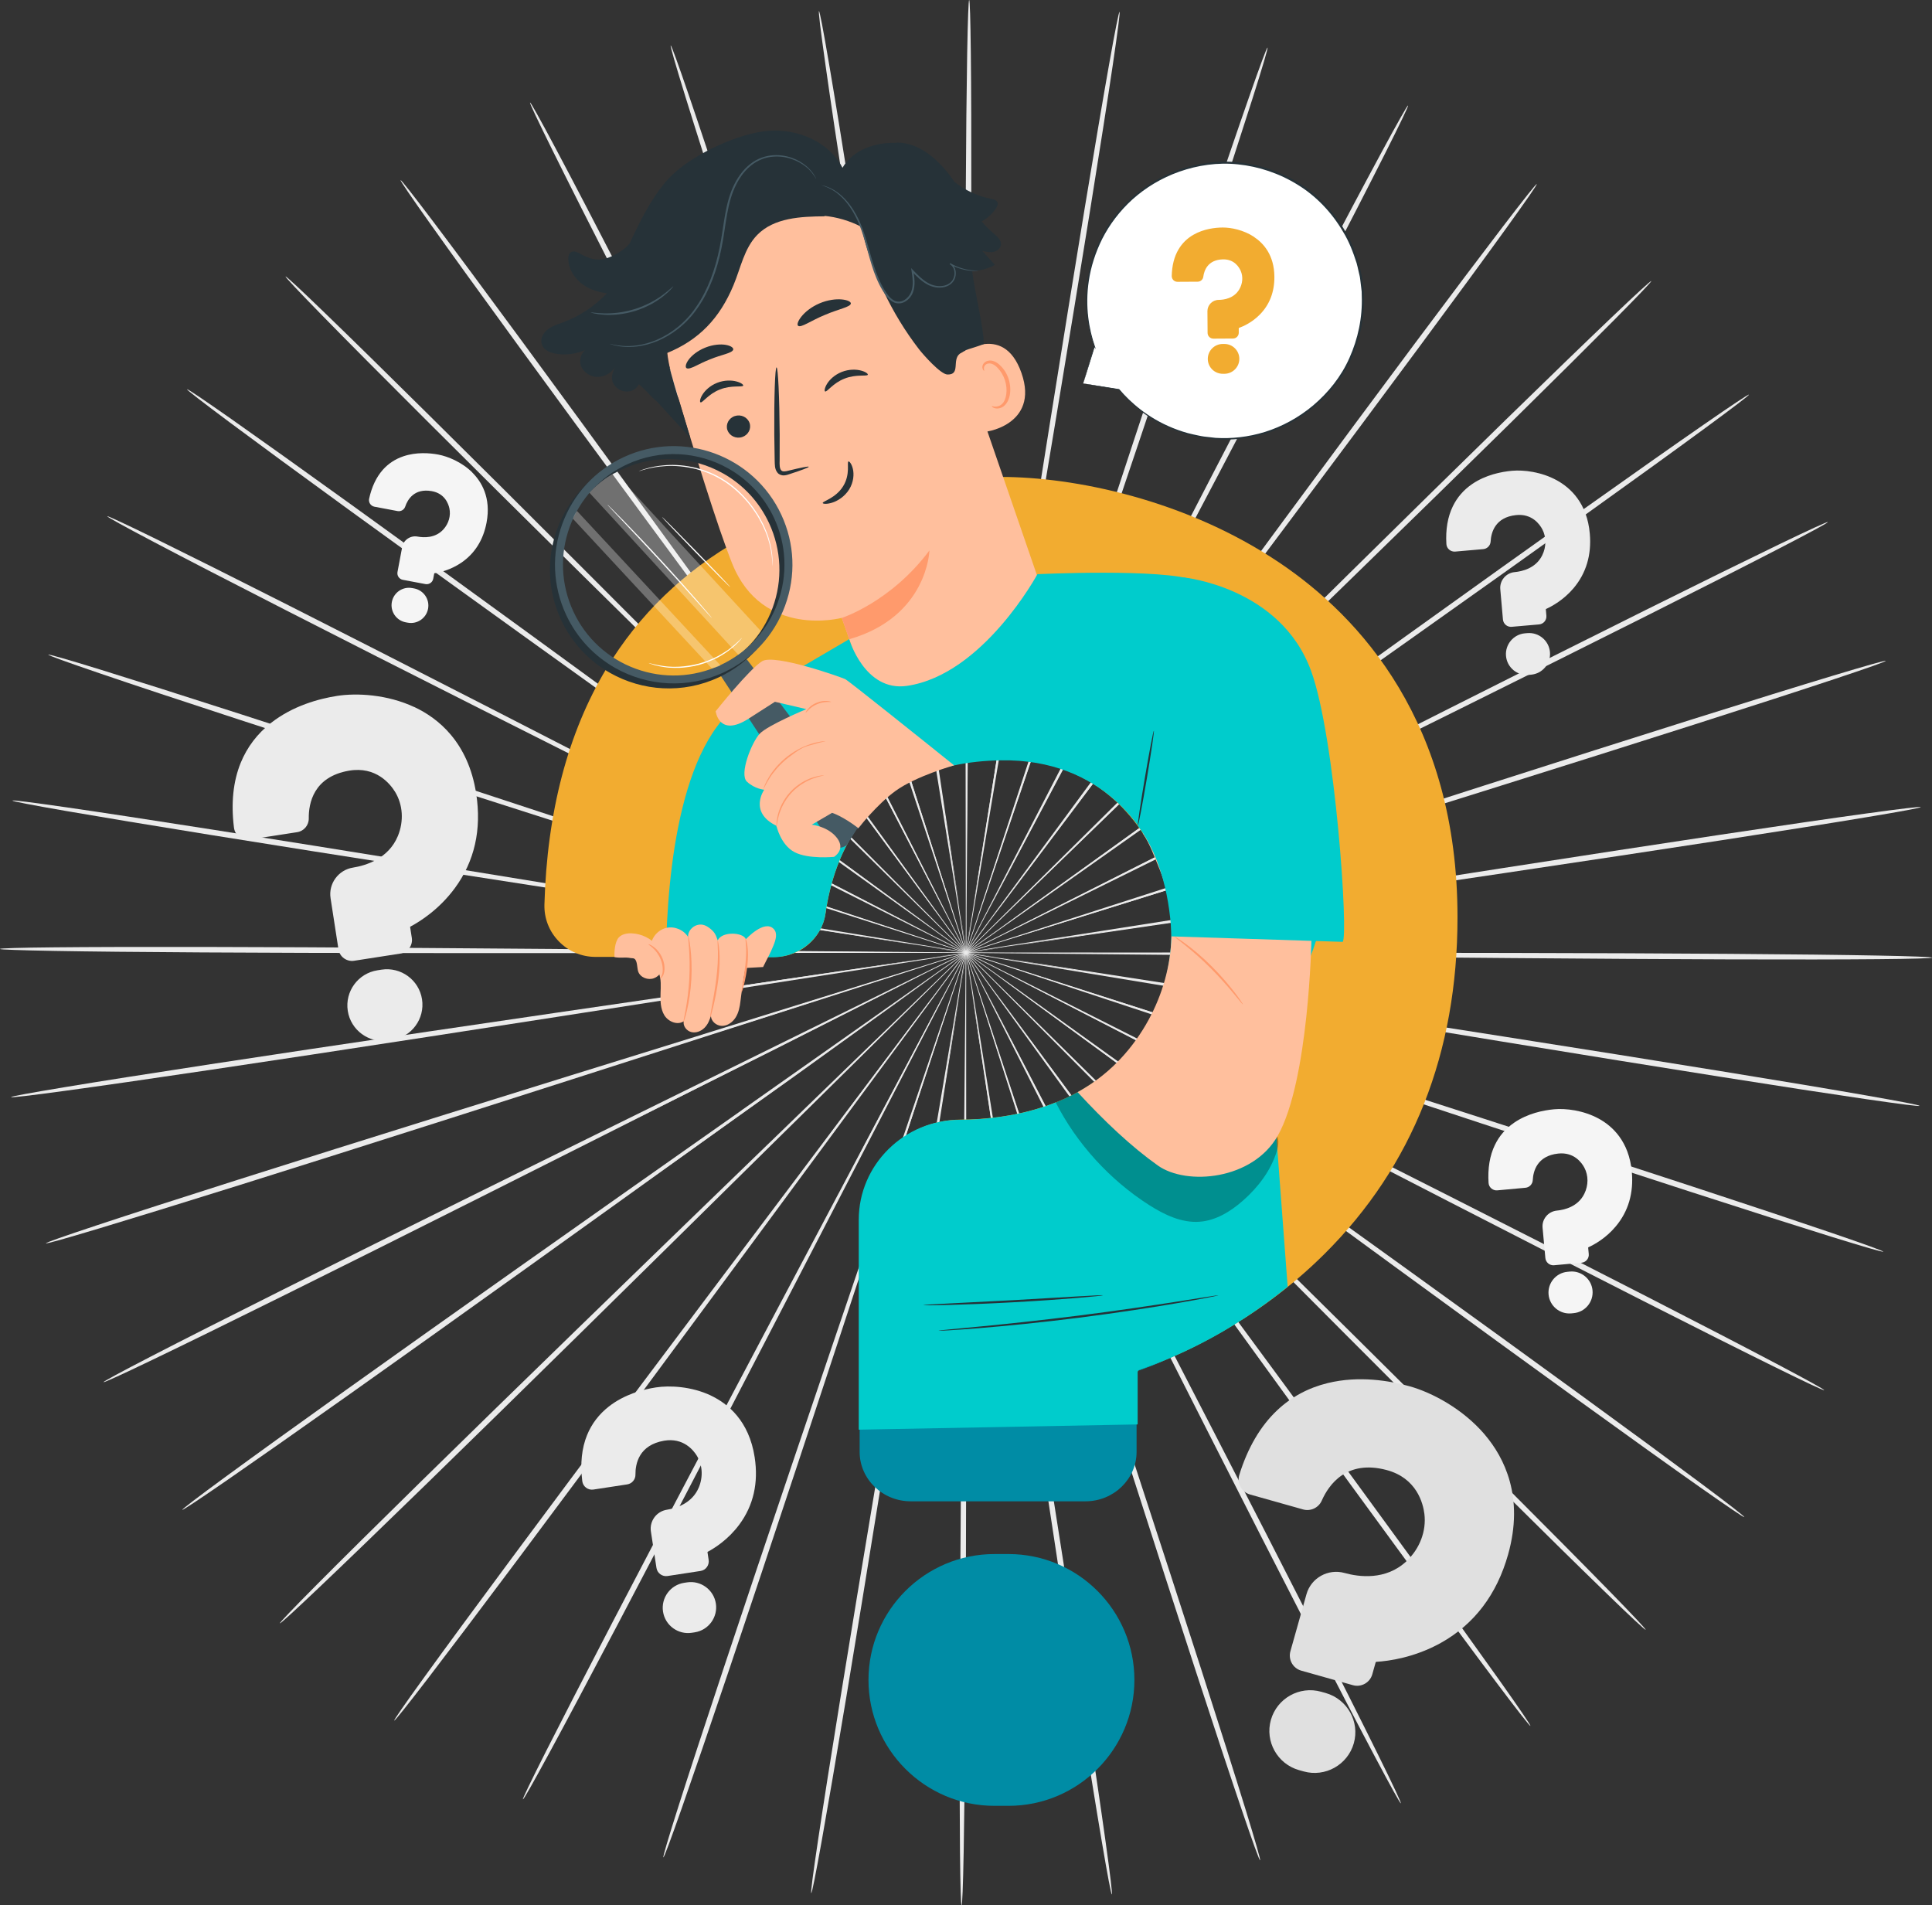 <?xml version="1.0" encoding="UTF-8"?> <svg xmlns="http://www.w3.org/2000/svg" viewBox="0 0 486.49 479.77"><rect x="0" y="0" width="486.49" height="479.77" fill="#333333" stroke="none"/><defs><style> .cls-1 { fill: #f2ac30; } .cls-2 { fill: #ebebeb; } .cls-3 { fill: #263238; } .cls-4 { fill: #008ca5; } .cls-5 { fill: #fff; } .cls-6 { opacity: .3; } .cls-7 { fill: #ffbf9d; } .cls-8 { fill: #f5f5f5; } .cls-9 { fill: #455a64; } .cls-10 { fill: #e0e0e0; } .cls-11 { fill: #0cc; } .cls-12 { fill: #ff9a6c; } </style></defs><g id="Background_Complete"><g><path class="cls-2" d="M312.56,240.6c-48.04-.46-91.51-.87-123.02-1.17-15.72-.07-28.45-.14-37.28-.18-4.38.01-7.78.02-10.14.02-1.14.02-2.01.03-2.64.04-.59.01-.9.03-.9.05s.3.04.9.06c.63.01,1.5.04,2.64.06,2.35.03,5.76.07,10.14.13,8.84.05,21.56.12,37.28.2,31.51.02,74.99.05,123.03.08,48.02,0,91.5.06,122.98.29,15.74.11,28.48.26,37.28.43,4.4.08,7.82.17,10.14.26,2.32.09,3.53.18,3.53.26,0,.09-1.22.16-3.54.23-2.32.07-5.74.12-10.14.16-8.8.08-21.54.1-37.28.05-31.48-.09-74.96-.47-122.97-.96Z"></path><path class="cls-2" d="M311.61,251.29c-47.38-7.82-90.26-14.89-121.34-20.02-15.52-2.48-28.08-4.49-36.8-5.89-4.33-.66-7.69-1.17-10.02-1.53-1.12-.16-1.99-.28-2.61-.37-.59-.08-.89-.11-.9-.09,0,.02.29.08.88.2.62.11,1.48.27,2.59.47,2.32.39,5.68.95,9.99,1.68,8.72,1.4,21.28,3.42,36.8,5.91,31.13,4.85,74.07,11.53,121.52,18.92,47.44,7.35,90.38,14.07,121.44,19.12,15.53,2.52,28.09,4.62,36.76,6.14,4.33.76,7.7,1.37,9.97,1.81,2.27.44,3.46.72,3.45.81-.01.09-1.23-.02-3.53-.31-2.3-.29-5.69-.76-10.04-1.39-8.71-1.27-21.3-3.2-36.84-5.66-31.08-4.91-73.97-11.95-121.33-19.8Z"></path><path class="cls-2" d="M308.96,261.7c-45.54-15.08-86.76-28.73-116.63-38.62-14.93-4.86-27.01-8.8-35.4-11.53-4.17-1.32-7.41-2.35-9.65-3.06-1.08-.33-1.92-.58-2.52-.77-.57-.17-.86-.24-.87-.23,0,.02.28.13.83.33.59.21,1.42.49,2.49.86,2.23.75,5.45,1.83,9.6,3.21,8.39,2.74,20.47,6.68,35.39,11.55,29.97,9.62,71.31,22.89,116.99,37.55,45.67,14.62,87.01,27.92,116.87,37.74,14.93,4.9,27,8.93,35.32,11.77,4.16,1.42,7.38,2.55,9.56,3.34,2.18.79,3.3,1.25,3.28,1.33-.03.08-1.21-.21-3.44-.85-2.23-.64-5.49-1.63-9.69-2.93-8.4-2.61-20.52-6.47-35.47-11.31-29.91-9.68-71.14-23.29-116.65-38.4Z"></path><path class="cls-2" d="M304.69,271.56c-42.57-21.96-81.1-41.82-109.02-56.23-13.97-7.12-25.27-12.88-33.12-16.88-3.9-1.95-6.94-3.47-9.04-4.52-1.02-.5-1.8-.88-2.37-1.15-.54-.25-.81-.37-.82-.36,0,.02.25.17.77.46.55.29,1.32.71,2.32,1.24,2.08,1.08,5.09,2.65,8.97,4.66,7.85,4.01,19.15,9.78,33.11,16.9,28.06,14.15,66.76,33.67,109.53,55.25,42.77,21.53,81.46,41.09,109.39,55.41,13.97,7.16,25.24,13,33,17.1,3.88,2.05,6.88,3.66,8.91,4.78,2.02,1.12,3.06,1.75,3.02,1.82-.04.08-1.16-.4-3.26-1.38-2.09-.98-5.16-2.47-9.1-4.41-7.88-3.88-19.23-9.57-33.23-16.68-27.99-14.2-66.54-34.04-109.07-56.02Z"></path><path class="cls-2" d="M298.91,280.64c-38.57-28.25-73.47-53.81-98.77-72.34-12.67-9.18-22.92-16.62-30.04-21.78-3.55-2.53-6.31-4.5-8.21-5.86-.93-.65-1.64-1.14-2.15-1.5-.49-.33-.74-.5-.76-.48-.01.01.22.21.69.57.5.38,1.19.9,2.09,1.58,1.88,1.39,4.61,3.4,8.12,5.99,7.12,5.17,17.36,12.61,30.02,21.8,25.47,18.3,60.6,43.55,99.43,71.45,38.83,27.86,73.95,53.14,99.26,71.59,12.66,9.22,22.87,16.74,29.89,21.98,3.51,2.62,6.22,4.68,8.04,6.09,1.82,1.42,2.75,2.2,2.7,2.27-.05.07-1.08-.57-3-1.87-1.91-1.29-4.71-3.23-8.29-5.75-7.17-5.04-17.48-12.42-30.17-21.59-25.4-18.34-60.33-43.88-98.85-72.14Z"></path><path class="cls-2" d="M291.76,288.72c-33.64-33.82-64.09-64.42-86.16-86.61-11.06-11.01-20.02-19.93-26.24-26.12-3.1-3.04-5.52-5.41-7.19-7.05-.81-.78-1.44-1.38-1.89-1.81-.43-.4-.66-.6-.67-.59-.01.01.19.24.59.67.43.45,1.04,1.07,1.82,1.88,1.64,1.66,4.02,4.07,7.08,7.16,6.21,6.19,15.16,15.12,26.22,26.14,22.27,21.99,53,52.32,86.95,85.83,33.96,33.47,64.67,63.83,86.76,85.95,11.05,11.05,19.95,20.04,26.06,26.3,3.05,3.13,5.41,5.57,6.98,7.25,1.57,1.68,2.37,2.59,2.31,2.65-.06.06-.98-.73-2.67-2.3-1.69-1.57-4.14-3.91-7.28-6.96-6.28-6.08-15.31-14.95-26.4-25.96-22.2-22.01-52.67-52.6-86.27-86.43Z"></path><path class="cls-2" d="M283.42,295.6c-27.9-38.57-53.15-73.47-71.45-98.77-9.19-12.58-16.63-22.76-21.8-29.83-2.59-3.48-4.6-6.19-5.99-8.07-.68-.9-1.21-1.59-1.58-2.08-.36-.46-.55-.7-.57-.69-.02.01.15.27.48.75.36.51.85,1.22,1.5,2.14,1.36,1.89,3.33,4.63,5.86,8.16,5.16,7.07,12.6,17.26,21.78,29.84,18.53,25.13,44.1,59.81,72.36,98.13,28.27,38.28,53.82,72.98,72.15,98.21,9.17,12.61,16.55,22.86,21.59,29.97,2.52,3.56,4.46,6.34,5.75,8.24,1.29,1.9,1.93,2.92,1.86,2.97-.07.05-.85-.87-2.27-2.68-1.42-1.81-3.48-4.5-6.1-7.99-5.25-6.97-12.76-17.12-21.99-29.69-18.46-25.15-43.74-60.04-71.59-98.61Z"></path><path class="cls-2" d="M274.1,301.12c-21.44-42.4-40.84-80.76-54.91-108.57-7.09-13.84-12.82-25.04-16.8-32.82-2-3.84-3.56-6.83-4.64-8.89-.53-.99-.94-1.75-1.23-2.3-.28-.51-.44-.77-.45-.77-.02,0,.1.28.35.82.27.56.65,1.33,1.14,2.34,1.04,2.08,2.55,5.09,4.49,8.96,3.98,7.78,9.7,18.99,16.78,32.83,14.32,27.68,34.08,65.87,55.91,108.07,21.86,42.16,41.59,80.38,55.7,108.12,7.06,13.87,12.72,25.13,16.57,32.93,1.93,3.9,3.4,6.95,4.37,9.02.97,2.08,1.44,3.19,1.37,3.22-.08.04-.7-.99-1.82-3-1.11-2.01-2.72-4.98-4.76-8.83-4.08-7.7-9.89-18.87-17.01-32.72-14.24-27.68-33.68-66.04-55.07-108.44Z"></path><path class="cls-2" d="M264.02,305.12c-14.41-45.2-27.45-86.09-36.9-115.74-4.79-14.77-8.67-26.72-11.36-35.02-1.37-4.1-2.43-7.29-3.16-9.5-.37-1.06-.65-1.88-.85-2.46-.2-.55-.31-.83-.33-.83-.02,0,.06.3.22.86.18.59.43,1.42.75,2.49.7,2.22,1.71,5.42,3.01,9.55,2.69,8.3,6.55,20.26,11.33,35.03,9.73,29.56,23.15,70.34,37.98,115.4,14.86,45.03,28.25,85.83,37.76,115.42,4.76,14.8,8.55,26.79,11.11,35.1,1.28,4.15,2.25,7.39,2.88,9.59.63,2.2.92,3.37.83,3.4-.08.03-.54-1.09-1.32-3.24-.78-2.15-1.89-5.34-3.29-9.46-2.8-8.23-6.76-20.17-11.58-34.95-9.65-29.55-22.72-70.45-37.09-115.63Z"></path><path class="cls-2" d="M253.42,307.51c-7.02-46.87-13.37-89.28-17.98-120.02-2.37-15.32-4.3-27.73-5.63-36.35-.69-4.26-1.23-7.58-1.6-9.87-.19-1.1-.34-1.95-.45-2.56-.11-.58-.17-.87-.19-.87-.02,0,0,.3.08.88.08.61.2,1.47.35,2.58.34,2.3.82,5.62,1.45,9.89,1.33,8.62,3.24,21.02,5.6,36.35,4.89,30.7,11.63,73.05,19.09,119.86,7.49,46.77,14.2,89.14,18.87,119.84,2.34,15.35,4.17,27.78,5.37,36.38.6,4.3,1.04,7.64,1.31,9.91.27,2.27.37,3.47.28,3.48-.09.01-.35-1.16-.78-3.41-.43-2.25-1.01-5.57-1.74-9.85-1.45-8.56-3.45-20.97-5.86-36.31-4.81-30.68-11.2-73.09-18.18-119.94Z"></path><path class="cls-2" d="M242.56,308.24c.43-47.37.82-90.25,1.11-121.32.07-15.5.12-28.05.16-36.77-.01-4.32-.02-7.68-.03-10-.02-1.12-.03-1.98-.04-2.6-.01-.59-.03-.89-.05-.89-.02,0-.04.3-.06.89-.01.62-.03,1.48-.06,2.6-.03,2.32-.07,5.68-.12,10-.04,8.71-.1,21.26-.18,36.77,0,31.08,0,73.95,0,121.33.03,47.35,0,90.23-.22,121.28-.1,15.52-.25,28.08-.41,36.76-.08,4.34-.17,7.71-.26,10-.09,2.29-.18,3.49-.27,3.48-.09,0-.17-1.2-.23-3.49-.07-2.29-.12-5.66-.17-10-.08-8.68-.11-21.24-.07-36.77.07-31.04.43-73.92.89-121.27Z"></path><path class="cls-2" d="M231.72,307.3c7.9-46.73,15.04-89.02,20.22-119.68,2.51-15.3,4.54-27.69,5.95-36.3.67-4.27,1.18-7.59,1.54-9.88.16-1.11.28-1.96.37-2.57.08-.58.11-.88.09-.88-.02,0-.09.29-.2.87-.11.61-.27,1.46-.47,2.56-.39,2.29-.96,5.6-1.7,9.86-1.42,8.6-3.45,20.99-5.97,36.29-4.89,30.7-11.65,73.05-19.11,119.85-7.42,46.78-14.21,89.14-19.31,119.77-2.55,15.32-4.67,27.7-6.2,36.25-.77,4.28-1.38,7.59-1.83,9.83-.45,2.24-.73,3.41-.82,3.4-.09-.01.02-1.21.31-3.48.29-2.27.77-5.61,1.41-9.9,1.28-8.59,3.23-21,5.72-36.33,4.96-30.66,12.07-72.96,20-119.66Z"></path><path class="cls-2" d="M221.17,304.7c15.26-44.92,29.07-85.57,39.08-115.04,4.92-14.72,8.9-26.64,11.67-34.92,1.34-4.11,2.38-7.31,3.1-9.52.33-1.07.59-1.89.78-2.49.17-.56.25-.85.23-.86-.02,0-.13.27-.34.82-.21.58-.5,1.4-.88,2.45-.75,2.2-1.85,5.38-3.25,9.47-2.77,8.28-6.76,20.19-11.69,34.91-9.73,29.56-23.16,70.33-38,115.39-14.8,45.05-28.26,85.82-38.19,115.28-4.96,14.73-9.04,26.63-11.91,34.84-1.44,4.1-2.58,7.28-3.38,9.43-.8,2.15-1.27,3.26-1.35,3.23-.08-.03.21-1.19.86-3.39.65-2.2,1.65-5.42,2.97-9.56,2.64-8.28,6.55-20.24,11.45-34.99,9.79-29.5,23.57-70.17,38.87-115.06Z"></path><path class="cls-2" d="M211.17,300.5c22.24-42,42.36-80,56.95-107.55,7.21-13.78,13.04-24.93,17.09-32.67,1.98-3.85,3.52-6.85,4.58-8.92.5-1.01.89-1.78,1.16-2.33.26-.53.38-.8.36-.81-.02,0-.17.25-.46.76-.3.54-.71,1.3-1.25,2.29-1.1,2.05-2.68,5.03-4.72,8.85-4.06,7.74-9.9,18.89-17.12,32.66-14.33,27.68-34.1,65.86-55.95,108.05-21.8,42.19-41.61,80.36-56.12,107.91-7.25,13.78-13.17,24.9-17.32,32.56-2.08,3.83-3.71,6.79-4.84,8.79-1.13,1.99-1.77,3.02-1.85,2.98-.08-.04.4-1.14,1.4-3.21.99-2.07,2.5-5.09,4.46-8.98,3.93-7.77,9.7-18.97,16.89-32.78,14.38-27.61,34.48-65.64,56.73-107.6Z"></path><path class="cls-2" d="M201.95,294.8c28.62-38.05,54.52-72.49,73.29-97.45,9.3-12.5,16.83-22.61,22.06-29.64,2.57-3.5,4.56-6.22,5.94-8.1.65-.92,1.16-1.62,1.52-2.12.34-.48.5-.74.49-.75-.02-.01-.21.22-.58.68-.38.49-.91,1.18-1.6,2.07-1.41,1.86-3.45,4.55-6.06,8.01-5.23,7.02-12.77,17.13-22.08,29.62-18.54,25.13-44.12,59.79-72.39,98.1-28.22,38.31-53.84,72.96-72.53,97.94-9.35,12.49-16.96,22.56-22.27,29.49-2.66,3.46-4.74,6.14-6.17,7.93-1.44,1.8-2.23,2.71-2.3,2.66-.07-.05.58-1.07,1.89-2.96,1.31-1.89,3.27-4.65,5.83-8.18,5.11-7.07,12.58-17.24,21.88-29.77,18.58-25.06,44.46-59.52,73.09-97.53Z"></path><path class="cls-2" d="M193.76,287.75c34.27-33.2,65.29-63.24,87.77-85.02,11.16-10.92,20.2-19.75,26.47-25.89,3.09-3.06,5.49-5.45,7.14-7.09.79-.8,1.4-1.42,1.84-1.87.41-.42.61-.65.6-.66-.01-.01-.24.19-.68.59-.45.43-1.09,1.02-1.91,1.79-1.68,1.62-4.12,3.97-7.25,6.98-6.28,6.13-15.32,14.96-26.49,25.87-22.28,21.98-53.02,52.3-86.98,85.8-33.92,33.51-64.69,63.81-87.1,85.62-11.2,10.9-20.31,19.69-26.65,25.71-3.17,3.01-5.65,5.33-7.35,6.89-1.7,1.55-2.63,2.34-2.69,2.28-.06-.06.74-.97,2.33-2.63,1.59-1.66,3.97-4.09,7.05-7.19,6.16-6.2,15.15-15.1,26.31-26.05,22.31-21.9,53.3-51.98,87.58-85.13Z"></path><path class="cls-2" d="M186.77,279.54c39.09-27.54,74.47-52.46,100.11-70.52,12.75-9.07,23.07-16.42,30.23-21.52,3.53-2.55,6.28-4.54,8.18-5.91.91-.67,1.61-1.19,2.11-1.56.47-.36.71-.55.7-.56-.01-.02-.27.15-.76.47-.52.35-1.23.84-2.17,1.48-1.92,1.34-4.7,3.29-8.27,5.78-7.17,5.1-17.49,12.43-30.25,21.5-25.47,18.29-60.62,43.53-99.46,71.42-38.8,27.9-73.97,53.12-99.54,71.22-12.78,9.05-23.17,16.33-30.38,21.31-3.61,2.49-6.42,4.4-8.35,5.68-1.93,1.27-2.96,1.91-3.01,1.84-.05-.07.89-.84,2.72-2.24,1.83-1.4,4.56-3.43,8.1-6.02,7.07-5.18,17.35-12.6,30.1-21.7,25.49-18.22,60.85-43.17,99.95-70.66Z"></path><path class="cls-2" d="M181.17,270.35c42.98-21.17,81.87-40.33,110.06-54.22,14.03-7,25.38-12.66,33.27-16.59,3.89-1.98,6.92-3.52,9.01-4.58,1-.52,1.78-.93,2.33-1.22.52-.28.78-.43.78-.45s-.29.1-.83.35c-.56.27-1.35.64-2.38,1.13-2.11,1.03-5.16,2.52-9.08,4.44-7.89,3.93-19.25,9.58-33.28,16.57-28.06,14.14-66.77,33.65-109.55,55.21-42.74,21.58-81.48,41.06-109.61,55-14.06,6.97-25.47,12.56-33.39,16.36-3.96,1.9-7.04,3.36-9.15,4.32-2.1.96-3.23,1.43-3.27,1.35-.04-.08,1.01-.69,3.04-1.79,2.03-1.1,5.05-2.68,8.95-4.7,7.8-4.03,19.13-9.77,33.16-16.79,28.06-14.06,66.95-33.25,109.92-54.38Z"></path><path class="cls-2" d="M177.11,260.41c45.82-14.24,87.29-27.12,117.34-36.46,14.97-4.73,27.09-8.56,35.5-11.22,4.16-1.35,7.39-2.4,9.63-3.12,1.07-.36,1.9-.64,2.49-.84.56-.2.84-.3.84-.32,0-.02-.3.06-.87.22-.6.18-1.44.42-2.53.74-2.25.69-5.5,1.69-9.68,2.97-8.42,2.65-20.54,6.48-35.51,11.2-29.97,9.61-71.31,22.87-117,37.52-45.65,14.68-87.01,27.91-117.01,37.31-15,4.7-27.16,8.45-35.58,10.98-4.21,1.26-7.49,2.22-9.72,2.85-2.23.62-3.42.91-3.44.82-.03-.08,1.11-.53,3.29-1.3,2.18-.77,5.42-1.87,9.59-3.25,8.35-2.77,20.45-6.68,35.43-11.44,29.96-9.53,71.42-22.45,117.23-36.65Z"></path><path class="cls-2" d="M174.67,249.95c47.52-6.95,90.53-13.24,121.7-17.8,15.54-2.35,28.12-4.25,36.85-5.57,4.32-.69,7.69-1.22,10.01-1.59,1.12-.19,1.98-.34,2.6-.44.58-.11.88-.17.88-.19,0-.02-.31,0-.9.08-.62.08-1.49.2-2.61.34-2.33.33-5.7.82-10.03,1.44-8.74,1.31-21.32,3.21-36.86,5.55-31.13,4.84-74.07,11.52-121.53,18.9-47.43,7.41-90.38,14.06-121.51,18.68-15.56,2.32-28.17,4.13-36.89,5.32-4.36.6-7.75,1.03-10.05,1.3-2.3.27-3.52.37-3.53.28-.01-.09,1.18-.35,3.46-.77,2.28-.42,5.65-1,9.99-1.72,8.68-1.44,21.26-3.42,36.82-5.8,31.11-4.76,74.11-11.09,121.62-18Z"></path><path class="cls-2" d="M173.93,239.25c48.04.4,91.51.76,123.02,1.02,15.72.06,28.45.1,37.28.13,4.38-.02,7.78-.03,10.14-.04,1.14-.02,2.01-.03,2.64-.04.59-.01.9-.03.9-.05,0-.02-.3-.04-.9-.06-.63-.01-1.5-.03-2.64-.06-2.35-.03-5.76-.06-10.14-.11-8.84-.04-21.56-.09-37.28-.15-31.51.02-74.99.04-123.03.07-48.02.06-91.5.05-122.98-.14-15.74-.09-28.48-.22-37.28-.38-4.4-.08-7.82-.16-10.14-.25C1.22,239.12,0,239.03,0,238.94c0-.09,1.22-.16,3.54-.23,2.32-.07,5.74-.13,10.14-.17,8.8-.09,21.54-.12,37.28-.1,31.48.05,74.96.37,122.97.81Z"></path><path class="cls-2" d="M174.87,228.56c47.39,7.76,90.28,14.78,121.37,19.86,15.52,2.46,28.08,4.46,36.81,5.84,4.33.65,7.69,1.16,10.02,1.51,1.12.16,1.99.28,2.61.36.59.08.89.11.9.09,0-.02-.29-.08-.88-.2-.62-.11-1.48-.26-2.59-.46-2.32-.39-5.68-.95-9.99-1.67-8.72-1.39-21.29-3.39-36.8-5.87-31.13-4.81-74.08-11.44-121.55-18.77-47.44-7.29-90.4-13.96-121.46-18.97-15.53-2.5-28.1-4.59-36.77-6.09-4.34-.75-7.7-1.36-9.97-1.8-2.28-.44-3.46-.72-3.45-.8.01-.09,1.23.02,3.53.31,2.3.29,5.69.75,10.04,1.38,8.71,1.26,21.3,3.18,36.84,5.62,31.09,4.87,73.99,11.86,121.35,19.65Z"></path><path class="cls-2" d="M177.5,218.15c45.56,15.02,86.79,28.62,116.68,38.47,14.93,4.84,27.02,8.76,35.42,11.48,4.17,1.32,7.41,2.34,9.65,3.05,1.09.33,1.92.58,2.52.76.57.17.86.24.87.22,0-.02-.28-.13-.84-.33-.59-.21-1.42-.49-2.49-.86-2.23-.74-5.46-1.82-9.6-3.2-8.39-2.73-20.48-6.66-35.41-11.51-29.98-9.58-71.33-22.8-117.04-37.4-45.69-14.56-87.04-27.82-116.92-37.59-14.94-4.88-27.01-8.89-35.33-11.73-4.16-1.42-7.38-2.54-9.56-3.33-2.18-.79-3.31-1.25-3.28-1.33.03-.08,1.21.21,3.44.85,2.23.64,5.5,1.62,9.7,2.92,8.4,2.6,20.53,6.44,35.49,11.27,29.92,9.64,71.17,23.2,116.7,38.25Z"></path><path class="cls-2" d="M181.76,208.28c42.6,21.9,81.15,41.72,109.09,56.09,13.98,7.1,25.29,12.85,33.14,16.84,3.91,1.95,6.95,3.47,9.05,4.51,1.02.49,1.8.87,2.37,1.15.54.25.82.37.82.36,0-.02-.25-.17-.77-.45-.55-.29-1.32-.7-2.32-1.24-2.08-1.08-5.1-2.64-8.97-4.65-7.85-4-19.16-9.75-33.13-16.86-28.07-14.12-66.81-33.59-109.6-55.11-42.79-21.48-81.52-40.98-109.46-55.27-13.97-7.14-25.26-12.97-33.02-17.06-3.88-2.04-6.89-3.65-8.91-4.77-2.02-1.12-3.07-1.74-3.03-1.82.04-.08,1.16.4,3.26,1.38,2.1.98,5.17,2.46,9.11,4.39,7.88,3.87,19.24,9.55,33.25,16.64,28.01,14.16,66.58,33.96,109.14,55.88Z"></path><path class="cls-2" d="M187.54,199.2c38.6,28.2,73.54,53.72,98.86,72.22,12.68,9.17,22.94,16.59,30.07,21.74,3.55,2.53,6.31,4.49,8.22,5.85.93.64,1.64,1.14,2.16,1.5.49.33.75.5.76.48.01-.01-.22-.21-.69-.57-.5-.38-1.19-.9-2.1-1.58-1.89-1.39-4.62-3.39-8.13-5.98-7.12-5.16-17.38-12.59-30.05-21.76-25.49-18.27-60.66-43.47-99.52-71.33-38.86-27.81-74.02-53.05-99.36-71.47-12.67-9.21-22.89-16.71-29.91-21.94-3.51-2.62-6.22-4.67-8.05-6.08-1.82-1.41-2.75-2.19-2.7-2.26.05-.07,1.08.57,3,1.86,1.92,1.29,4.71,3.23,8.3,5.74,7.17,5.04,17.49,12.4,30.2,21.56,25.42,18.31,60.38,43.8,98.95,72.02Z"></path><path class="cls-2" d="M194.68,191.11c33.69,33.78,64.17,64.34,86.27,86.5,11.08,11,20.04,19.9,26.27,26.09,3.11,3.04,5.53,5.41,7.2,7.04.82.78,1.44,1.38,1.89,1.81.43.4.66.6.67.59.01-.01-.19-.24-.59-.67-.43-.45-1.04-1.07-1.82-1.88-1.64-1.66-4.03-4.06-7.09-7.15-6.22-6.19-15.18-15.1-26.25-26.1-22.3-21.96-53.06-52.25-87.06-85.73-34.01-33.43-64.75-63.75-86.87-85.84-11.06-11.04-19.98-20.01-26.09-26.26-3.06-3.12-5.41-5.57-6.99-7.24-1.58-1.68-2.37-2.59-2.31-2.65.06-.06.98.73,2.67,2.3,1.69,1.57,4.15,3.91,7.29,6.95,6.29,6.07,15.32,14.93,26.43,25.93,22.23,21.98,52.74,52.53,86.38,86.32Z"></path><path class="cls-2" d="M203,184.22c27.95,38.53,53.24,73.41,71.57,98.68,9.21,12.56,16.66,22.74,21.84,29.8,2.59,3.48,4.61,6.19,6,8.06.68.9,1.21,1.58,1.58,2.08.36.46.56.7.57.69.02-.01-.15-.26-.48-.75-.36-.51-.86-1.22-1.5-2.14-1.36-1.89-3.34-4.63-5.87-8.15-5.17-7.07-12.62-17.24-21.82-29.81-18.57-25.11-44.18-59.75-72.48-98.04-28.32-38.24-53.91-72.91-72.28-98.12-9.19-12.6-16.58-22.84-21.63-29.95-2.53-3.56-4.47-6.33-5.76-8.23-1.29-1.9-1.94-2.92-1.86-2.97.07-.05.85.87,2.27,2.68,1.42,1.81,3.48,4.5,6.11,7.98,5.26,6.97,12.78,17.1,22.02,29.67,18.49,25.13,43.81,59.98,71.72,98.52Z"></path><path class="cls-2" d="M212.31,178.69c21.5,42.37,40.95,80.71,55.05,108.5,7.1,13.83,12.85,25.03,16.85,32.8,2.01,3.84,3.57,6.82,4.65,8.88.53.99.94,1.75,1.24,2.3.28.51.44.77.46.77.02,0-.1-.28-.36-.82-.27-.56-.65-1.33-1.14-2.34-1.05-2.08-2.56-5.09-4.51-8.95-3.99-7.78-9.73-18.98-16.82-32.81-14.36-27.66-34.16-65.83-56.05-108-21.91-42.14-41.69-80.32-55.84-108.05-7.08-13.86-12.75-25.11-16.61-32.91-1.93-3.9-3.41-6.94-4.39-9.02-.98-2.07-1.45-3.18-1.37-3.22.08-.04.7.99,1.82,3,1.12,2,2.73,4.98,4.77,8.82,4.09,7.69,9.92,18.86,17.05,32.7,14.28,27.67,33.76,66,55.21,108.37Z"></path><path class="cls-2" d="M222.39,174.67c14.47,45.18,27.56,86.06,37.05,115.69,4.81,14.76,8.7,26.71,11.4,35,1.37,4.1,2.44,7.29,3.17,9.49.37,1.06.65,1.88.85,2.46.2.55.31.83.33.83.02,0-.06-.3-.22-.86-.18-.59-.43-1.42-.76-2.49-.7-2.21-1.72-5.42-3.02-9.54-2.7-8.3-6.58-20.25-11.38-35.01-9.77-29.55-23.24-70.31-38.12-115.35-14.92-45.01-28.36-85.79-37.91-115.37-4.78-14.79-8.59-26.78-11.16-35.08-1.28-4.15-2.26-7.38-2.89-9.58s-.92-3.37-.84-3.4c.08-.03.54,1.09,1.32,3.24.78,2.15,1.9,5.34,3.3,9.45,2.81,8.23,6.78,20.16,11.62,34.93,9.69,29.54,22.81,70.42,37.24,115.58Z"></path><path class="cls-2" d="M232.99,172.27c7.08,46.86,13.49,89.26,18.13,120,2.39,15.32,4.33,27.73,5.68,36.34.7,4.26,1.24,7.58,1.62,9.87.19,1.1.34,1.95.45,2.56.11.58.17.87.19.87.02,0,0-.3-.08-.88-.08-.61-.2-1.47-.35-2.58-.34-2.3-.83-5.62-1.46-9.89-1.34-8.61-3.27-21.02-5.65-36.34-4.93-30.69-11.73-73.04-19.24-119.83-7.55-46.76-14.31-89.12-19.02-119.82-2.36-15.35-4.21-27.78-5.42-36.38-.61-4.3-1.05-7.64-1.33-9.91-.27-2.27-.37-3.47-.29-3.48.09-.01.36,1.16.79,3.41.43,2.25,1.02,5.57,1.75,9.85,1.46,8.56,3.48,20.97,5.9,36.3,4.85,30.67,11.29,73.08,18.33,119.92Z"></path><path class="cls-2" d="M243.84,171.52c-.37,47.37-.71,90.25-.95,121.32-.05,15.5-.08,28.05-.11,36.77.02,4.32.03,7.68.04,10,.02,1.12.03,1.98.04,2.6.02.59.03.89.05.89.02,0,.04-.3.06-.89.01-.62.03-1.48.06-2.6.03-2.32.06-5.68.11-10,.03-8.71.08-21.26.13-36.77-.04-31.08-.09-73.95-.15-121.33-.09-47.35-.11-90.23.06-121.28.08-15.52.21-28.08.36-36.76.08-4.34.16-7.71.25-10C243.87,1.2,243.96,0,244.04,0c.09,0,.17,1.2.24,3.49.07,2.29.13,5.66.18,10,.1,8.68.14,21.24.12,36.77-.03,31.04-.33,73.92-.74,121.27Z"></path><path class="cls-2" d="M254.68,172.45c-7.83,46.74-14.92,89.04-20.06,119.7-2.49,15.31-4.5,27.7-5.9,36.3-.66,4.27-1.17,7.59-1.53,9.88-.16,1.11-.28,1.96-.37,2.57-.08.58-.11.88-.09.88.02,0,.09-.29.2-.87.11-.61.27-1.46.47-2.56.39-2.29.96-5.6,1.69-9.86,1.4-8.6,3.43-20.99,5.93-36.3,4.85-30.71,11.55-73.07,18.95-119.88,7.36-46.79,14.09-89.16,19.15-119.8,2.53-15.32,4.63-27.71,6.15-36.26.76-4.28,1.37-7.59,1.82-9.84.45-2.24.72-3.42.81-3.4.09.01-.02,1.21-.31,3.48-.29,2.27-.76,5.61-1.39,9.9-1.27,8.59-3.21,21.01-5.67,36.34-4.92,30.66-11.98,72.97-19.85,119.69Z"></path><path class="cls-2" d="M265.24,175.04c-15.2,44.94-28.96,85.61-38.93,115.09-4.9,14.73-8.87,26.65-11.62,34.94-1.33,4.11-2.37,7.31-3.09,9.52-.33,1.07-.59,1.89-.77,2.49-.17.56-.24.85-.23.86.02,0,.13-.27.33-.82.21-.58.5-1.4.87-2.45.75-2.2,1.84-5.38,3.24-9.47,2.76-8.28,6.74-20.2,11.65-34.93,9.7-29.57,23.07-70.36,37.85-115.44,14.74-45.07,28.15-85.86,38.04-115.33,4.94-14.74,9-26.64,11.87-34.85,1.43-4.1,2.57-7.28,3.37-9.43.8-2.15,1.26-3.26,1.35-3.23.08.03-.21,1.19-.86,3.39-.65,2.2-1.64,5.42-2.96,9.56-2.63,8.29-6.52,20.25-11.4,35.01-9.76,29.51-23.48,70.2-38.71,115.11Z"></path><path class="cls-2" d="M275.25,179.23c-22.18,42.02-42.26,80.05-56.8,107.62-7.19,13.79-13.01,24.95-17.05,32.7-1.97,3.85-3.51,6.85-4.57,8.92-.5,1.01-.89,1.78-1.16,2.33-.26.53-.38.8-.36.81.02,0,.17-.25.46-.76.3-.54.71-1.3,1.25-2.29,1.09-2.05,2.68-5.03,4.71-8.85,4.05-7.75,9.88-18.9,17.08-32.68,14.3-27.69,34.02-65.9,55.81-108.12,21.75-42.22,41.51-80.42,55.98-107.98,7.23-13.79,13.14-24.92,17.28-32.58,2.07-3.83,3.7-6.8,4.83-8.79,1.13-2,1.76-3.03,1.84-2.99.08.04-.4,1.15-1.39,3.21-.99,2.07-2.49,5.1-4.45,8.99-3.92,7.78-9.67,18.98-16.85,32.8-14.34,27.63-34.39,65.68-56.59,107.67Z"></path><path class="cls-2" d="M284.47,184.92c-28.57,38.09-54.43,72.55-73.17,97.54-9.29,12.51-16.8,22.63-22.03,29.66-2.56,3.5-4.55,6.23-5.93,8.11-.65.92-1.16,1.62-1.52,2.13-.34.48-.5.74-.49.75.01.01.21-.22.58-.68.38-.49.91-1.18,1.6-2.07,1.41-1.86,3.44-4.55,6.05-8.02,5.23-7.03,12.75-17.15,22.05-29.65,18.51-25.15,44.05-59.85,72.26-98.19,28.17-38.34,53.74-73.03,72.41-98.03,9.33-12.5,16.93-22.58,22.23-29.51,2.65-3.46,4.73-6.14,6.16-7.94,1.43-1.8,2.22-2.72,2.29-2.66.07.05-.58,1.07-1.89,2.96-1.31,1.89-3.27,4.65-5.82,8.19-5.1,7.08-12.56,17.26-21.84,29.8-18.55,25.08-44.38,59.58-72.97,97.62Z"></path><path class="cls-2" d="M292.67,191.95c-34.23,33.24-65.21,63.32-87.66,85.13-11.15,10.93-20.17,19.78-26.44,25.93-3.08,3.07-5.48,5.45-7.13,7.1-.79.8-1.4,1.42-1.83,1.87-.41.43-.61.65-.6.66.01.01.24-.19.68-.59.45-.43,1.09-1.02,1.91-1.8,1.68-1.62,4.12-3.97,7.24-6.99,6.27-6.14,15.3-14.98,26.45-25.91,22.25-22.01,52.95-52.36,86.87-85.91,33.88-33.56,64.61-63.9,86.99-85.73,11.19-10.92,20.28-19.71,26.62-25.75,3.17-3.02,5.64-5.34,7.34-6.9,1.7-1.56,2.62-2.34,2.68-2.28.06.06-.74.97-2.33,2.63-1.59,1.67-3.96,4.09-7.04,7.2-6.16,6.21-15.13,15.12-26.27,26.09-22.28,21.93-53.24,52.04-87.47,85.24Z"></path><path class="cls-2" d="M299.67,200.16c-39.06,27.59-74.4,52.55-100.02,70.65-12.73,9.09-23.04,16.45-30.2,21.56-3.53,2.56-6.27,4.55-8.17,5.92-.91.67-1.61,1.19-2.11,1.56-.47.36-.71.55-.7.56.01.02.27-.15.76-.47.51-.35,1.23-.84,2.17-1.48,1.92-1.34,4.69-3.29,8.26-5.8,7.16-5.1,17.48-12.45,30.22-21.53,25.45-18.32,60.56-43.61,99.36-71.54,38.76-27.95,73.9-53.21,99.45-71.34,12.77-9.07,23.14-16.36,30.35-21.35,3.6-2.49,6.42-4.41,8.34-5.69,1.92-1.28,2.96-1.91,3.01-1.84.05.07-.88.84-2.72,2.24-1.83,1.4-4.56,3.44-8.09,6.03-7.06,5.19-17.33,12.62-30.07,21.74-25.47,18.25-60.8,43.24-99.85,70.79Z"></path><path class="cls-2" d="M305.28,209.34c-42.95,21.22-81.82,40.43-109.99,54.35-14.02,7.01-25.37,12.69-33.25,16.63-3.89,1.98-6.92,3.52-9.01,4.59-1,.53-1.78.93-2.33,1.22-.52.28-.78.43-.78.45,0,.02.29-.1.83-.35.56-.27,1.35-.64,2.37-1.13,2.11-1.03,5.16-2.53,9.08-4.45,7.88-3.94,19.24-9.61,33.26-16.61,28.04-14.18,66.73-33.73,109.48-55.34,42.71-21.63,81.42-41.16,109.53-55.14,14.05-6.99,25.45-12.59,33.36-16.41,3.95-1.91,7.04-3.37,9.14-4.33,2.1-.96,3.23-1.43,3.27-1.35.04.08-1.01.7-3.04,1.8-2.03,1.1-5.05,2.69-8.95,4.71-7.8,4.04-19.12,9.79-33.14,16.84-28.05,14.1-66.9,33.34-109.85,54.52Z"></path><path class="cls-2" d="M309.36,219.28c-45.8,14.3-87.25,27.23-117.29,36.61-14.96,4.75-27.08,8.6-35.49,11.27-4.16,1.35-7.39,2.41-9.63,3.14-1.07.36-1.9.64-2.49.84-.56.2-.84.31-.84.32,0,.02.3-.06.87-.22.6-.18,1.44-.43,2.53-.75,2.24-.69,5.5-1.7,9.67-2.99,8.41-2.66,20.53-6.5,35.5-11.24,29.96-9.65,71.28-22.96,116.95-37.67,45.63-14.74,86.98-28.02,116.96-37.46,14.99-4.72,27.15-8.49,35.57-11.03,4.21-1.27,7.49-2.23,9.72-2.86,2.23-.63,3.42-.91,3.44-.83.03.08-1.11.53-3.29,1.31-2.18.77-5.41,1.87-9.58,3.26-8.34,2.78-20.44,6.7-35.42,11.49-29.95,9.57-71.39,22.54-117.18,36.8Z"></path><path class="cls-2" d="M311.81,229.73c-47.51,7.01-90.51,13.36-121.67,17.96-15.54,2.37-28.11,4.29-36.84,5.62-4.32.69-7.68,1.23-10.01,1.6-1.12.19-1.98.34-2.6.45-.58.11-.88.17-.88.19,0,.02.31,0,.9-.08.62-.08,1.49-.2,2.61-.35,2.33-.34,5.7-.82,10.03-1.45,8.73-1.33,21.31-3.24,36.85-5.59,31.12-4.88,74.06-11.61,121.5-19.05,47.42-7.47,90.36-14.17,121.48-18.84,15.56-2.34,28.16-4.17,36.88-5.37,4.36-.6,7.75-1.04,10.05-1.31,2.3-.27,3.52-.37,3.53-.28.01.09-1.18.35-3.45.78-2.28.43-5.64,1.01-9.99,1.73-8.68,1.45-21.26,3.45-36.81,5.85-31.1,4.8-74.1,11.18-121.59,18.16Z"></path></g><g><path class="cls-10" d="M373.92,361.28c-5.66-6.66-13.48-10.67-18.92-12.2-5.09-1.43-12.81-2.74-20.68-.82-4.88,1.19-9.16,3.49-12.71,6.84-4.21,3.96-7.42,9.43-9.54,16.25-.32,1.02-.21,2.11.3,3.05.51.95,1.37,1.63,2.41,1.92l13.35,3.76c1.88.53,3.9-.42,4.69-2.21,1.77-4.02,6.24-10.37,16.28-7.73,7.65,2.02,9.24,8.41,9.57,11.06.53,4.32-1.17,8.79-4.55,11.95-5.2,4.86-11.99,3.92-15.58,2.92-4.12-1.14-8.41,1.26-9.56,5.35l-4.05,14.37c-.59,2.1.64,4.29,2.73,4.88l13.01,3.66c2.1.59,4.29-.64,4.88-2.73l.85-3.02c.02-.07.08-.12.16-.13,3.24-.2,9.66-1.1,16.24-4.76,8.41-4.68,14.11-12.17,16.95-22.27,4.07-14.45-.93-24.36-5.84-30.14Z"></path><path class="cls-10" d="M333.81,426.3l-1.14-.32c-5.44-1.53-11.11,1.65-12.65,7.09s1.65,11.11,7.09,12.65l1.14.32c5.44,1.53,11.11-1.65,12.65-7.09s-1.65-11.11-7.09-12.65Z"></path></g><g><path class="cls-8" d="M402.6,281.69c-3.93-2.15-8.41-2.64-11.3-2.37-2.7.25-6.64,1.04-10.05,3.39-2.12,1.46-3.75,3.35-4.83,5.6-1.29,2.67-1.82,5.87-1.59,9.53.03.55.28,1.05.7,1.41.42.36.95.53,1.51.48l7.08-.65c1-.09,1.79-.92,1.84-1.92.11-2.25,1.09-6.11,6.38-6.69,4.03-.44,5.97,2.33,6.61,3.55,1.05,1.97,1.05,4.42,0,6.56-1.6,3.28-5.03,4.07-6.92,4.25-2.18.21-3.8,2.14-3.6,4.31l.7,7.62c.1,1.11,1.09,1.94,2.2,1.83l6.9-.63c1.11-.1,1.94-1.09,1.83-2.2l-.15-1.6s.02-.07.05-.09c1.51-.69,4.42-2.29,6.9-5.26,3.17-3.78,4.53-8.42,4.04-13.77-.7-7.66-4.91-11.5-8.32-13.36Z"></path><path class="cls-8" d="M395.3,320.18l-.6.06c-2.89.26-5.02,2.83-4.76,5.71.26,2.89,2.83,5.02,5.71,4.76l.6-.06c2.89-.26,5.02-2.83,4.76-5.71-.26-2.89-2.83-5.02-5.71-4.76Z"></path></g><g><path class="cls-8" d="M118.92,118.95c-2.66-2.62-6.15-4.03-8.52-4.48-2.22-.42-5.56-.68-8.84.43-2.03.69-3.77,1.83-5.16,3.39-1.64,1.85-2.8,4.3-3.45,7.28-.1.45-.01.9.24,1.29.25.38.65.64,1.1.73l5.83,1.1c.82.15,1.65-.33,1.91-1.12.6-1.78,2.27-4.66,6.64-3.91,3.34.57,4.25,3.23,4.49,4.35.39,1.82-.16,3.79-1.49,5.27-2.03,2.27-4.96,2.12-6.53,1.83-1.8-.33-3.54.85-3.87,2.64l-1.18,6.28c-.17.92.43,1.8,1.35,1.97l5.68,1.07c.92.17,1.8-.43,1.97-1.35l.25-1.32s.03-.06.06-.06c1.37-.21,4.07-.83,6.74-2.64,3.4-2.31,5.55-5.72,6.38-10.13,1.19-6.31-1.32-10.34-3.63-12.62Z"></path><path class="cls-8" d="M104.29,148.17l-.5-.09c-2.38-.45-4.67,1.12-5.12,3.5s1.12,4.67,3.5,5.12l.5.09c2.38.45,4.67-1.12,5.12-3.5s-1.12-4.67-3.5-5.12Z"></path></g><g><path class="cls-2" d="M392.05,120.96c-3.92-2.17-8.4-2.67-11.29-2.42-2.7.24-6.64,1.01-10.07,3.35-2.13,1.46-3.76,3.34-4.85,5.58-1.3,2.66-1.85,5.87-1.63,9.52.03.55.28,1.05.7,1.41.42.36.95.53,1.5.49l7.09-.62c1-.09,1.79-.91,1.85-1.91.12-2.25,1.11-6.11,6.41-6.66,4.04-.42,5.96,2.36,6.6,3.57,1.04,1.98,1.03,4.43-.02,6.56-1.61,3.27-5.04,4.05-6.94,4.23-2.18.2-3.81,2.13-3.62,4.3l.67,7.63c.1,1.11,1.08,1.94,2.2,1.84l6.9-.6c1.11-.1,1.94-1.08,1.84-2.2l-.14-1.6s.02-.07.05-.09c1.52-.69,4.43-2.28,6.93-5.23,3.18-3.77,4.56-8.4,4.09-13.75-.67-7.67-4.86-11.52-8.27-13.4Z"></path><path class="cls-2" d="M384.6,159.42l-.6.05c-2.89.25-5.03,2.81-4.78,5.69.25,2.89,2.81,5.03,5.69,4.78l.6-.05c2.89-.25,5.03-2.81,4.78-5.69s-2.81-5.03-5.69-4.78Z"></path></g><g><path class="cls-2" d="M179,351.39c-4.91-2.31-10.36-2.57-13.83-2.04-3.25.5-7.95,1.74-11.9,4.84-2.45,1.93-4.28,4.32-5.43,7.13-1.36,3.32-1.77,7.23-1.22,11.63.08.66.42,1.24.95,1.65.53.4,1.19.57,1.85.47l8.51-1.3c1.2-.18,2.1-1.24,2.08-2.45-.03-2.73.86-7.46,7.22-8.55,4.84-.82,7.38,2.38,8.25,3.8,1.41,2.31,1.6,5.27.5,7.93-1.69,4.08-5.77,5.29-8.05,5.65-2.62.41-4.43,2.87-4.03,5.48l1.4,9.16c.2,1.34,1.46,2.26,2.8,2.05l8.29-1.27c1.34-.2,2.26-1.46,2.05-2.8l-.29-1.92s.02-.09.06-.11c1.78-.95,5.18-3.1,7.96-6.86,3.55-4.8,4.85-10.5,3.86-16.94-1.41-9.21-6.78-13.53-11.04-15.54Z"></path><path class="cls-2" d="M173.01,398.44l-.73.11c-3.47.53-5.86,3.79-5.33,7.25.53,3.47,3.79,5.86,7.25,5.33l.73-.11c3.47-.53,5.86-3.79,5.33-7.25s-3.79-5.86-7.25-5.33Z"></path></g><g><path class="cls-2" d="M104.35,178.05c-6.9-3.23-14.56-3.58-19.43-2.83-4.56.71-11.16,2.47-16.7,6.83-3.44,2.71-6,6.09-7.61,10.03-1.9,4.67-2.47,10.17-1.69,16.35.12.93.59,1.75,1.34,2.31.75.57,1.68.8,2.61.65l11.96-1.85c1.69-.26,2.94-1.74,2.92-3.45-.05-3.83,1.2-10.49,10.12-12.03,6.8-1.17,10.38,3.33,11.6,5.31,1.99,3.24,2.26,7.4.72,11.13-2.37,5.74-8.1,7.45-11.3,7.96-3.68.58-6.22,4.04-5.65,7.71l1.99,12.87c.29,1.88,2.06,3.17,3.94,2.88l11.65-1.81c1.88-.29,3.17-2.06,2.88-3.94l-.42-2.7c-.01-.06.02-.13.08-.16,2.5-1.33,7.26-4.37,11.16-9.66,4.98-6.76,6.79-14.77,5.39-23.81-2-12.93-9.56-18.99-15.55-21.8Z"></path><path class="cls-2" d="M96.06,244.16l-1.02.16c-4.87.76-8.22,5.33-7.47,10.21s5.33,8.22,10.21,7.47l1.02-.16c4.87-.76,8.22-5.33,7.47-10.21s-5.33-8.22-10.21-7.47Z"></path></g></g><g id="Speech_Bubble"><g><g><path class="cls-5" d="M272.76,96.55l9.01,1.5c4.43,5.3,10.5,9.35,17.77,11.29,17.16,4.57,35.31-4.85,41.49-21.5,7.14-19.23-3.76-40.47-23.74-45.77-16.96-4.5-34.9,4.63-41.27,20.99-3.16,8.12-3.06,16.61-.42,24.15v-.02s-2.85,9.37-2.85,9.37Z"></path><path class="cls-3" d="M272.76,96.55s.05-.2.16-.6c.12-.42.29-1.02.52-1.79.47-1.61,1.16-3.97,2.06-7.01l.06-.21.13.18v.02s-.18.1-.18.1c-1.44-4.07-2.67-9.88-1.64-16.72.5-3.41,1.59-7.01,3.35-10.59,1.79-3.56,4.34-7.04,7.64-10.05,3.31-3,7.38-5.5,11.99-7.13,4.59-1.62,9.74-2.43,14.96-1.87,5.22.51,10.48,2.25,15.19,5.16,4.74,2.88,8.78,7.1,11.68,12.08,1.53,2.49,2.56,5.22,3.43,7.94.2.69.33,1.39.49,2.08.14.7.36,1.38.42,2.09.09.7.17,1.4.25,2.1l.12,1.05.02,1.05c.2,5.6-.99,11.07-3.17,15.89-2.16,4.85-5.5,8.92-9.25,12.08-3.77,3.17-8.04,5.42-12.33,6.75-4.31,1.32-8.62,1.74-12.62,1.47-.99-.12-1.97-.23-2.93-.34-.96-.13-1.88-.39-2.79-.57-1.83-.4-3.53-1-5.13-1.64-6.42-2.63-10.77-6.65-13.5-9.93l.06.04c-2.9-.51-5.16-.91-6.71-1.18-.74-.13-1.31-.24-1.72-.31-.38-.07-.57-.11-.57-.11,0,0,.22.02.61.08.41.06.99.15,1.75.27,1.54.24,3.78.6,6.67,1.05h.04s.03.04.03.04c2.75,3.23,7.1,7.18,13.47,9.75,1.59.63,3.28,1.22,5.08,1.6.91.18,1.82.42,2.77.55.95.11,1.92.22,2.9.33,3.95.25,8.22-.18,12.47-1.5,4.24-1.33,8.44-3.56,12.16-6.7,3.7-3.14,6.99-7.15,9.1-11.93,2.13-4.76,3.31-10.15,3.1-15.66l-.02-1.04-.12-1.03c-.08-.69-.17-1.38-.25-2.07-.06-.7-.28-1.37-.42-2.05-.16-.68-.29-1.38-.49-2.05-.86-2.68-1.87-5.37-3.38-7.82-2.85-4.91-6.84-9.07-11.5-11.91-4.64-2.87-9.83-4.58-14.96-5.1-5.15-.56-10.22.23-14.76,1.82-4.55,1.6-8.57,4.06-11.85,7.01-3.27,2.97-5.8,6.39-7.59,9.9-1.76,3.53-2.86,7.1-3.37,10.47-1.05,6.78.12,12.54,1.51,16.6l.25.74-.44-.65v-.02s.18-.03.18-.03c-.94,3-1.66,5.32-2.16,6.91-.25.78-.44,1.38-.57,1.8-.13.41-.21.62-.21.62Z"></path></g><g><path class="cls-1" d="M315.8,59.66c-2.67-1.77-5.83-2.38-7.9-2.37-1.94.01-4.79.34-7.36,1.81-1.6.91-2.87,2.16-3.78,3.7-1.08,1.82-1.65,4.07-1.71,6.69,0,.39.14.76.41,1.04.28.28.65.43,1.04.43l5.08-.03c.72,0,1.33-.54,1.42-1.25.21-1.59,1.14-4.28,4.94-4.37,2.9-.07,4.1,2.02,4.49,2.92.63,1.47.48,3.21-.39,4.67-1.34,2.24-3.82,2.6-5.18,2.61-1.57.02-2.83,1.3-2.82,2.85l.04,5.47c0,.8.66,1.44,1.46,1.44l4.95-.03c.8,0,1.44-.66,1.44-1.46v-1.15s0-.05.04-.06c1.12-.4,3.29-1.37,5.23-3.33,2.48-2.5,3.73-5.72,3.7-9.56-.04-5.5-2.8-8.48-5.12-10.01Z"></path><path class="cls-1" d="M308.29,86.61h-.43c-2.07.02-3.74,1.71-3.73,3.78s1.71,3.74,3.78,3.73h.43c2.07-.02,3.74-1.71,3.73-3.78s-1.71-3.74-3.78-3.73Z"></path></g></g></g><g id="Character"><g><path class="cls-1" d="M322.09,141.63c-23.61-15.88-51.68-21.54-70.08-21.54-17.23,0-42.59,2.72-65.54,15.66-14.25,8.04-25.63,19.03-33.8,32.65-9.68,16.14-14.93,36.11-15.58,59.35-.1,3.49,1.19,6.79,3.63,9.29,2.45,2.52,5.73,3.91,9.25,3.91h45.18c6.38,0,11.86-4.76,12.75-11.06,2-14.17,10.41-38.02,44.22-38.61,25.76-.44,36.38,18.2,39.76,26.24,5.49,13.08,4.1,28.59-3.73,41.5-12.02,19.82-34.14,22.86-46.25,22.9-13.93.05-25.26,11.36-25.26,25.21v48.62c0,7.1,5.78,12.88,12.88,12.88h44.02c7.1,0,12.88-5.78,12.88-12.88v-10.21c0-.25.15-.46.39-.54,9.97-3.5,29.3-11.95,46.71-29.26,22.23-22.1,33.49-50.62,33.49-84.77,0-48.87-24.42-75.56-44.9-89.33Z"></path><path class="cls-4" d="M250.4,391.31h3.55c17.48,0,31.7,14.22,31.7,31.7,0,17.48-14.22,31.7-31.7,31.7h-3.55c-17.48,0-31.71-14.22-31.71-31.7,0-17.48,14.22-31.7,31.71-31.7Z"></path><g><path class="cls-4" d="M229.33,378.03h44c7.1,0,12.87-5.59,12.87-12.47v-19.88c0-.24.15-.44.39-.52,5.2-1.77,12.48-5.01,20.71-10.07-28.11-.2-79.36-.48-90.84-.07v30.54c0,6.88,5.77,12.47,12.87,12.47Z"></path><g><g><path class="cls-7" d="M265.57,157.78l-28.24-82c-5.96-20.53-22.88-34.17-43.24-27.65l-1.85.71c-18.58,7.18-28.54,27.42-22.88,46.51,5.27,17.77,11.32,37.33,15,46.53,7.63,19.04,27.6,13.7,27.6,13.7.04-.01,4.45,12.69,6.37,18.4l10.34,10.22,4.27-4.67,32.61-21.76Z"></path><path class="cls-12" d="M211.97,155.59s12.34-3.95,22.07-16.99c0,0-.44,16.7-20.2,22.36l-1.87-5.36Z"></path><path class="cls-3" d="M183.18,108.31c.51,1.46,2.16,2.24,3.7,1.74,1.53-.5,2.37-2.09,1.86-3.55-.51-1.46-2.16-2.24-3.7-1.74-1.54.5-2.37,2.09-1.87,3.56Z"></path><path class="cls-3" d="M176.39,101.31c.48.23,1.95-2.11,4.9-3.24,2.92-1.17,5.67-.49,5.85-.97.1-.22-.5-.73-1.7-1.05-1.19-.32-3.02-.38-4.85.34-1.83.72-3.11,1.99-3.73,3.02-.64,1.04-.69,1.81-.46,1.9Z"></path><path class="cls-3" d="M207.77,98.56c.48.23,1.96-2.11,4.9-3.23,2.92-1.17,5.67-.49,5.85-.97.09-.22-.5-.73-1.7-1.05-1.19-.32-3.02-.38-4.85.34-1.83.72-3.11,1.99-3.73,3.02-.63,1.04-.69,1.81-.47,1.9Z"></path><path class="cls-3" d="M203.66,117.53c-.05-.17-2,.22-5.11.98-.78.21-1.55.34-1.87-.13-.39-.47-.39-1.4-.36-2.42,0-2.09,0-4.28.01-6.58-.06-9.33-.41-16.89-.79-16.88-.38,0-.63,7.58-.57,16.91.03,2.29.06,4.48.1,6.57.05.96-.07,2.12.75,3.1.42.48,1.13.68,1.66.62.54-.04.96-.19,1.34-.32,3.04-.99,4.9-1.69,4.84-1.86Z"></path><path class="cls-3" d="M200.97,82.03c.69.6,3.24-1.3,6.68-2.71,3.42-1.49,6.55-2,6.6-2.91.01-.43-.84-.88-2.29-1.01-1.45-.14-3.5.1-5.56.97-2.06.87-3.66,2.17-4.57,3.31-.92,1.14-1.19,2.06-.87,2.35Z"></path><path class="cls-3" d="M172.91,92.72c.86.44,3.01-1.14,5.9-2.24,2.85-1.19,5.51-1.52,5.82-2.43.12-.43-.51-.96-1.82-1.2-1.29-.24-3.25-.11-5.22.68-1.97.79-3.47,2.03-4.22,3.09-.77,1.07-.85,1.88-.46,2.11Z"></path><path class="cls-7" d="M240.93,89.63c.27-.27,11.65-8.97,16.28,4.28,4.64,13.24-9.62,15.17-9.77,14.8-.16-.37-6.51-19.07-6.51-19.07Z"></path><path class="cls-12" d="M249.73,102.27c.04-.06.29.08.74.12.44.04,1.14-.07,1.74-.57,1.22-1,1.62-3.64.85-6.05-.39-1.22-1.04-2.28-1.8-3.08-.74-.83-1.61-1.28-2.36-1.16-.76.08-1.11.68-1.14,1.11-.05.43.13.67.07.71-.03.05-.36-.12-.45-.71-.04-.28,0-.65.23-1.01.23-.37.65-.67,1.16-.78,1.05-.29,2.29.33,3.13,1.21.89.86,1.66,2.04,2.09,3.41.85,2.7.36,5.67-1.36,6.9-.85.57-1.72.56-2.23.39-.52-.18-.7-.45-.66-.5Z"></path><path class="cls-3" d="M213.65,116.2c-.47.13.55,3.18-1.34,6.23-1.88,3.05-5.26,3.8-5.14,4.23.02.21.92.35,2.31-.07,1.36-.4,3.19-1.5,4.35-3.36,1.15-1.86,1.24-3.87.93-5.16-.31-1.32-.91-1.96-1.11-1.87Z"></path></g><g><path class="cls-3" d="M136.3,86.06c-.06-.85.28-1.69.83-2.35,1.2-1.43,2.99-1.93,4.67-2.55,4.18-1.55,7.96-4.09,11.04-7.31-1.54-.2-3.04-.58-4.44-1.24-2.89-1.38-5.27-4.21-5.3-7.42,0-.6.11-1.27.59-1.63.77-.57,1.82.01,2.65.47,2.75,1.51,4.9,1.81,7.74.48,1.76-.83,3.39-1.86,4.51-3.26.04-.08.06-.16.1-.24.44-.95.87-1.87,1.3-2.76,0,0,0,0,0,0h0c3.24-6.69,6.32-11.62,10.1-14.95,5.55-4.88,15.98-9.74,23.34-10.35,7.36-.61,15.34,2.73,18.71,9.3,2.65-4.53,8.33-6.5,13.59-6.27l.1-.09c5.77.02,10.59,4.41,13.94,9.1.18.26.36.52.54.78,2.7,2.14,5.89,3.66,9.27,4.31.6.11,1.29.27,1.55.82.26.54-.05,1.18-.4,1.67-.92,1.31-2.15,2.4-3.54,3.18.91,1.08,1.88,2.09,2.97,3,.92.78,2.02,1.71,1.88,2.9-.11.93-1,1.6-1.92,1.78-.92.18-1.86-.03-2.77-.24,1.05,1.17,2.11,2.33,3.16,3.5-1.74.98-3.71,1.5-5.71,1.59.63,5.27,3,14.61,2.91,18.37-3.49,1.3-4.48,1.22-6.04,2.43-2.02,1.57.28,5.32-3.11,5.22-1.73-.05-6.08-4.99-7.14-6.35-6.99-9.07-11.98-19.67-14.54-30.84-2.92-1.51-6.13-2.46-9.41-2.77l.3.13c-6.07.03-12.85.34-17.09,4.68-3.29,3.37-4.17,8.33-5.99,12.68-3.44,8.24-8.65,13.83-16.94,17.15,1.3,6.11,4.44,15.74,6.08,21.3l-8.5-9.27v.05c-.59-.51-1.13-1.04-1.65-1.58l-.17-.16v-.02c-.85-.87-1.67-1.75-2.63-2.56-.01.02-.02.04-.04.07-2.04,3.65-7.79,1.2-6.58-2.8.24-.79.59-1.55,1.06-2.24-.9,1.74-2.7,3.06-4.66,3.14-1.96.08-3.97-1.23-4.46-3.13-.34-1.3.16-2.74,1.13-3.64-2.32,1.02-4.94,1.36-7.44.91-1.64-.3-3.43-1.11-3.57-2.98Z"></path><path class="cls-9" d="M206.82,46.62c-.02.06.99.23,2.57,1.09,1.56.86,3.59,2.61,5.24,5.38.83,1.37,1.6,2.96,2.23,4.75.64,1.78,1.17,3.74,1.74,5.8.58,2.06,1.18,4.24,2.09,6.4.45,1.08.98,2.16,1.62,3.2.63,1.02,1.34,2.11,2.51,2.77.94.54,2.17.49,3.06-.04.91-.51,1.59-1.33,1.97-2.26.73-1.89.39-3.85.13-5.58l-.39.19c1.18,1.23,2.37,2.43,3.79,3.23,1.4.81,3.05,1.09,4.49.72.72-.18,1.38-.54,1.87-1.05.51-.51.77-1.17.89-1.81.1-.65.04-1.3-.19-1.86-.24-.56-.65-1.03-1.15-1.29l-.14.26c2.09,1.17,3.99,1.53,5.26,1.66.64.06,1.13.06,1.47.05.33-.02.5-.04.5-.05,0-.01-.17-.02-.5-.03-.33-.02-.82-.04-1.45-.12-1.25-.17-3.11-.57-5.13-1.75l-.14.26c.9.46,1.36,1.66,1.14,2.83-.11.58-.36,1.17-.81,1.62-.44.45-1.05.77-1.71.93-1.33.32-2.87.06-4.18-.72-1.34-.77-2.5-1.94-3.67-3.17l-.5-.52.11.72c.26,1.73.56,3.62-.12,5.33-.34.83-.97,1.57-1.76,2.02-.79.46-1.79.5-2.6.04-1.02-.56-1.71-1.59-2.33-2.6-.62-1.01-1.14-2.07-1.59-3.13-.9-2.13-1.51-4.29-2.1-6.34-.58-2.06-1.13-4.02-1.79-5.82-.65-1.8-1.46-3.41-2.31-4.79-1.71-2.79-3.82-4.54-5.44-5.37-1.63-.83-2.66-.93-2.66-.93Z"></path><path class="cls-9" d="M153.54,86.58s.07.03.2.08c.16.05.36.11.61.18.27.08.6.17,1.01.24.4.07.87.17,1.4.21,2.1.22,5.28.05,8.82-1.43,3.5-1.46,7.34-4.24,10.17-8.44,2.89-4.15,4.84-9.44,5.96-15.11.58-2.84.88-5.65,1.37-8.32.47-2.67,1.14-5.21,2.25-7.42,1.09-2.22,2.59-4.1,4.39-5.35.89-.64,1.86-1.06,2.82-1.38.97-.29,1.95-.41,2.88-.43,1.87-.03,3.54.42,4.9,1.01,1.36.6,2.41,1.36,3.19,2.06,1.51,1.47,1.96,2.6,2.02,2.55,0,0-.02-.07-.09-.2-.08-.15-.18-.34-.3-.56-.28-.49-.77-1.16-1.51-1.93-.77-.73-1.82-1.54-3.2-2.18-1.38-.63-3.08-1.11-5.01-1.1-.96,0-1.97.13-2.98.42-1,.31-2.03.75-2.95,1.4-1.87,1.29-3.43,3.22-4.56,5.48-1.15,2.26-1.83,4.85-2.32,7.54-.49,2.69-.8,5.49-1.38,8.31-1.11,5.63-3.03,10.86-5.86,14.96-2.76,4.15-6.5,6.89-9.94,8.37-3.46,1.5-6.59,1.72-8.67,1.56-2.1-.17-3.21-.58-3.23-.52Z"></path><path class="cls-9" d="M148.77,78.69s.3.12.87.24c.56.13,1.39.25,2.43.32,1.03.08,2.27.06,3.63-.08,1.36-.16,2.85-.44,4.36-.91,1.51-.49,2.89-1.11,4.09-1.76,1.19-.68,2.22-1.37,3.02-2.03.8-.65,1.42-1.23,1.8-1.66.39-.43.59-.67.57-.69-.06-.06-.94.86-2.58,2.08-.81.62-1.84,1.27-3.02,1.91-1.19.62-2.55,1.22-4.03,1.69-1.48.46-2.93.75-4.27.93-1.33.16-2.55.21-3.57.18-2.04-.06-3.29-.31-3.31-.22Z"></path></g></g><path class="cls-3" d="M185.04,217.31c-.17.05,2.09,11.4,4.31,23.18h.7c-2.22-11.78-4.84-23.23-5.02-23.18Z"></path><path class="cls-11" d="M194.62,241.05c6.42,0,12.33-4.62,13.22-10.92,2.02-14.15,10.09-38.09,44.12-38.68,25.93-.44,36.84,17.91,39.9,26.07,4.85,12.96,4.25,28.68-3.63,41.57-12.1,19.79-34.36,22.82-46.56,22.87-14.02.05-25.43,11.34-25.43,25.17v52.86l70.23-1.32v-13.19c0-.24.15-.46.39-.54,8.55-2.98,22.12-8.62,37.38-20.93l-4.57-60.88s13.37-25.69,12.7-31.47c-6.05-52.8-24.01-82.68-31.31-85.47-8.19-3.13-39.83-1.61-39.83-1.61,0,0-13.67,25.32-32.84,28.12-10.67,1.56-14.56-11.76-14.56-11.76l-24.78,14.53c-17.63,8.9-21.06,43.5-21.38,65.57h26.93Z"></path><g class="cls-6"><path d="M276.01,272.16c14.16,3.6,28.11,8.16,42.27,11.77,1.05.27,2.17.58,2.88,1.4,1.04,1.21.81,3.04.34,4.56-1.49,4.87-4.7,9.07-8.52,12.43-3.08,2.71-6.77,4.99-10.86,5.31-4.55.36-8.93-1.76-12.78-4.21-9.84-6.28-18.24-15.46-23.52-25.87,0,0,3.32-1.37,5.86-2.72,2.36-1.26,4.33-2.66,4.33-2.66Z"></path></g><path class="cls-7" d="M291.58,217.89c5.66,13.06,4.23,28.55-3.84,41.44-4.48,7.15-10.18,12.25-16.39,15.68,6.7,7.28,13.49,13.7,20.21,18.47,7.23,5.13,23.9,3.67,30.22-7.56,7.8-13.86,8.45-49.27,8.45-49.27l1.48-21.35-43.6-6.68-.35,1.2c1.87,2.8,2.97,6.11,3.83,8.07Z"></path><path class="cls-9" d="M215.66,208.92l-2.48,3.91c-1.89,1.3-3.68.59-4.85-1.83l-26.84-40.85,6.54-4.16,29.64,39.17s.42,2.08-2.01,3.75Z"></path><g><g><path class="cls-3" d="M153.66,169.46c-5.25-2.97-9.66-7.54-12.39-13.42-3.36-7.24-3.7-15.35-.95-22.85,2.74-7.49,8.24-13.47,15.48-16.83,14.94-6.93,32.74-.42,39.68,14.53h0c3.36,7.24,3.7,15.35.95,22.85-2.74,7.49-8.24,13.47-15.48,16.83-9.07,4.21-19.19,3.46-27.29-1.11ZM182.1,119.22c-7.56-4.27-17-4.96-25.46-1.04-6.75,3.13-11.88,8.71-14.44,15.7-2.56,6.99-2.24,14.56.89,21.32,3.13,6.75,8.71,11.88,15.7,14.44,6.99,2.56,14.56,2.24,21.32-.89,6.75-3.13,11.88-8.71,14.44-15.7,2.56-6.99,2.24-14.56-.89-21.32-2.54-5.48-6.66-9.75-11.56-12.52Z"></path><path class="cls-9" d="M154.93,168.2c-5.25-2.97-9.66-7.54-12.39-13.42-3.36-7.24-3.7-15.35-.95-22.85,2.74-7.49,8.24-13.47,15.48-16.83,14.94-6.93,32.74-.42,39.68,14.53h0c3.36,7.24,3.7,15.35.95,22.85-2.74,7.49-8.24,13.47-15.48,16.83-9.07,4.21-19.19,3.46-27.29-1.11ZM183.37,117.96c-7.56-4.27-17-4.96-25.46-1.04-6.75,3.13-11.88,8.71-14.44,15.7-2.56,6.99-2.24,14.56.89,21.32,3.13,6.75,8.71,11.88,15.7,14.44,6.99,2.56,14.56,2.24,21.32-.89,6.75-3.13,11.88-8.71,14.44-15.7,2.56-6.99,2.24-14.56-.89-21.32-2.54-5.48-6.66-9.75-11.56-12.52Z"></path></g><path class="cls-5" d="M194.49,142.63s-.02-.17-.03-.49c-.02-.32.01-.8-.06-1.4-.07-1.21-.34-2.97-.99-5.04-.32-1.04-.77-2.14-1.31-3.3-.58-1.14-1.22-2.35-2.04-3.53-.81-1.19-1.73-2.39-2.81-3.52-1.07-1.14-2.25-2.25-3.59-3.23-1.33-.99-2.73-1.81-4.14-2.48-1.42-.65-2.85-1.14-4.23-1.52-2.79-.7-5.4-.89-7.56-.77-2.17.12-3.91.46-5.08.79-.6.13-1.04.31-1.35.39-.31.09-.47.14-.48.13,0-.01.15-.07.45-.19.31-.1.74-.3,1.34-.45,1.17-.37,2.91-.74,5.1-.89,2.19-.16,4.83.01,7.65.71,1.4.37,2.85.86,4.29,1.52,1.43.67,2.85,1.51,4.2,2.51,1.35.99,2.55,2.12,3.62,3.28,1.08,1.15,2.01,2.36,2.82,3.57.83,1.19,1.46,2.42,2.04,3.58.53,1.18.98,2.3,1.28,3.35.63,2.1.87,3.88.9,5.1.05.61,0,1.09,0,1.41-.01.32-.02.49-.03.49Z"></path><path class="cls-5" d="M163.32,166.95c.02-.07,1.39.43,3.69.75.29.03.59.07.9.11.31.04.64.04.98.06.68.06,1.41.02,2.17,0,1.53-.09,3.2-.32,4.91-.77,1.71-.47,3.27-1.11,4.64-1.8.67-.37,1.32-.71,1.88-1.1.28-.19.57-.36.82-.54.25-.19.49-.37.73-.55,1.83-1.43,2.76-2.55,2.81-2.5.02.01-.22.29-.65.78-.21.25-.49.54-.83.85-.34.31-.71.7-1.19,1.04-.23.18-.47.37-.72.57-.25.2-.54.37-.82.57-.56.4-1.21.75-1.89,1.14-1.38.71-2.96,1.37-4.69,1.85-1.73.46-3.43.68-4.98.76-.78,0-1.51.03-2.2-.03-.34-.03-.68-.03-.99-.08-.32-.05-.62-.09-.91-.13-.58-.07-1.1-.21-1.55-.31-.46-.09-.84-.21-1.15-.32-.62-.2-.96-.33-.95-.35Z"></path><path class="cls-5" d="M183.87,147.82c-.06.06-3.96-3.84-8.7-8.71-4.74-4.87-8.53-8.87-8.47-8.93.06-.06,3.96,3.84,8.7,8.71,4.74,4.87,8.53,8.87,8.47,8.93Z"></path><path class="cls-5" d="M179.27,155.64s-.11-.09-.28-.28c-.2-.22-.45-.49-.77-.83-.68-.76-1.63-1.81-2.78-3.1-2.35-2.62-5.6-6.23-9.24-10.17-3.64-3.95-6.97-7.48-9.39-10.04-1.19-1.26-2.16-2.28-2.86-3.03-.32-.34-.57-.62-.77-.83-.17-.19-.26-.3-.25-.31,0,0,.11.08.3.26.21.2.48.47.81.79.7.69,1.71,1.7,2.94,2.96,2.46,2.51,5.82,6.03,9.46,9.98,3.64,3.95,6.87,7.58,9.17,10.24,1.15,1.33,2.08,2.41,2.71,3.17.3.36.53.65.72.87.16.2.24.31.23.32Z"></path><g class="cls-6"><path class="cls-5" d="M154.91,119.05l36.68,39.85s-2.97,4.15-5.69,5.96l-37.46-40.78s2.7-3.25,6.46-5.03Z"></path></g><g class="cls-6"><path class="cls-5" d="M145.3,128.67l36.08,38.82s.33.18-2.15.81l-34.95-37.66s.18-.94,1.02-1.97Z"></path></g></g><g><path class="cls-7" d="M240.27,192.73c-7.71-6.19-26.59-21.32-27.45-21.73-1.09-.51-17.71-6.41-20.89-4.52-3.18,1.9-11.72,12.61-11.72,12.61,0,0,.81,6.66,8.26,1.89,5.68-3.64,6.56-4.2,6.66-4.27,0,0-.01,0-.01,0l7.92,1.85s-9.65,4.03-11.7,6.15c-2.04,2.12-5.27,10.24-3.26,12.11s4.35,2.03,4.35,2.03c0,0-3.99,5.66,3.08,9.08,0,0,1.03,4.76,4.52,6.62,3.49,1.86,9.98,1.21,9.98,1.21,0,0,3.01-1.78.77-4.74-2.24-2.95-6.37-3.36-6.37-3.36l5.12-2.99s2.66.82,6.61,3.86c0,0,4.67-5.98,9.34-9.36,5.24-3.79,14.79-6.46,14.79-6.46Z"></path><path class="cls-12" d="M207.51,195.24s-.27-.02-.76.04c-.49.06-1.18.2-2.02.47-1.67.52-3.9,1.68-5.74,3.67-1.83,1.99-2.8,4.32-3.18,6.02-.2.86-.28,1.56-.3,2.05-.02.49,0,.76.02.76.07,0,.09-1.08.54-2.75.44-1.66,1.42-3.9,3.2-5.83,1.78-1.94,3.93-3.1,5.55-3.67,1.62-.59,2.71-.7,2.69-.77Z"></path><path class="cls-12" d="M207.85,186.63s-.29,0-.81.06c-.26.03-.58.07-.94.15-.36.08-.78.15-1.23.29-.91.24-1.96.63-3.09,1.16-1.11.55-2.3,1.25-3.44,2.12-1.13.88-2.11,1.85-2.93,2.78-.8.95-1.45,1.87-1.91,2.69-.25.4-.43.78-.6,1.12-.17.33-.3.63-.39.87-.19.49-.29.76-.26.77.07.03.49-1.05,1.48-2.62.49-.79,1.15-1.67,1.95-2.6.82-.91,1.78-1.85,2.9-2.71,1.12-.85,2.41-1.82,3.5-2.37,1.1-.54,1.98-.68,2.87-.95,1.77-.55,2.92-.69,2.91-.76Z"></path><path class="cls-12" d="M209.3,176.74s-.39-.2-1.08-.24c-.68-.05-1.65.06-2.62.47-1.32.56-1.78,1.11-2.16,1.56-.44.53-.61.92-.57.94.09.08,1.01-1.38,2.88-2.16,1.86-.81,3.55-.46,3.55-.58Z"></path></g><path class="cls-11" d="M298.01,145.4s24.39,2.34,32.13,23.53c6.15,16.82,9.48,67.21,7.94,68.23l-43.06-1.38c-.57-12.29-3.88-21.76-8.51-27.89l11.5-62.5Z"></path><path class="cls-12" d="M295.68,235.79s.32.14.85.47c.53.33,1.27.84,2.16,1.5,1.79,1.31,4.16,3.28,6.55,5.69,2.4,2.4,4.36,4.77,5.71,6.53.67.88,1.2,1.61,1.54,2.13.35.52.52.81.5.83-.06.05-.91-1.03-2.32-2.73-1.41-1.7-3.41-4.01-5.79-6.4-2.38-2.39-4.69-4.38-6.41-5.76-1.72-1.38-2.83-2.19-2.78-2.26Z"></path><path class="cls-3" d="M290.55,183.96c.14.02-.65,5.4-1.76,12.01-1.12,6.61-2.14,11.95-2.28,11.93-.14-.02.65-5.4,1.77-12.01,1.12-6.61,2.14-11.95,2.28-11.93Z"></path><path class="cls-3" d="M236.36,335.06s.25-.05.72-.11c.52-.05,1.21-.12,2.06-.21,1.85-.17,4.42-.42,7.57-.72,6.39-.61,15.22-1.54,24.94-2.76,9.72-1.23,18.5-2.54,24.85-3.53,3.13-.5,5.68-.9,7.51-1.19.85-.13,1.53-.23,2.05-.31.47-.07.72-.09.72-.07,0,.02-.24.08-.7.18-.51.1-1.19.24-2.03.41-1.76.35-4.32.81-7.49,1.36-6.33,1.09-15.11,2.45-24.84,3.69-9.73,1.23-18.57,2.09-24.97,2.61-3.2.26-5.8.45-7.59.55-.86.05-1.54.08-2.07.11-.47.02-.72.02-.72,0Z"></path><path class="cls-3" d="M232.55,328.62s.63-.09,1.77-.16c1.23-.07,2.86-.15,4.84-.26,4.17-.21,9.78-.5,15.98-.82,6.2-.36,11.81-.68,15.98-.93,1.98-.11,3.61-.2,4.84-.27,1.14-.06,1.78-.07,1.78-.03,0,.04-.63.12-1.77.24-1.14.12-2.79.27-4.83.44-4.08.34-9.73.74-15.98,1.08-6.24.34-11.9.56-16,.67-2.05.05-3.71.09-4.85.09-1.15,0-1.78,0-1.78-.04Z"></path><g><g><path class="cls-7" d="M163.97,237.45c.16-.61.42-1.19.78-1.71.72-1.03,1.81-1.82,3.05-2.1,2.05-.47,4.35.49,5.46,2.28-.07-1.36,1-2.64,2.32-3,1.32-.36,2.34.15,3.39,1.02,1.05.87,1.32,1.57,1.75,2.86,1.05-2.36,6.44-2.07,7.1-.3,0,0,4.64-5.08,7.01-2.58.99,1.04.56,2.63-.09,4.22-.87,2.13-1.45,3.02-2.59,5.36l-4.39.24c-.37,1.37-1.15,6.97-1.31,8.38-.16,1.41-.45,2.85-1.2,4.06-.75,1.21-2.06,2.16-3.48,2.14-1.42-.02-2.83-1.24-2.74-2.66-.3,1.17-.8,2.33-1.67,3.18-.87.85-2.15,1.34-3.32,1.03-1.17-.31-2.1-1.53-1.87-2.72-1.57,1.08-3.88.12-4.88-1.5-.99-1.63-1.02-3.65-.96-5.55.05-1.69.21-3.58-.46-5.18-.1-.25-.29-.47-.35-.74-.09-.4-.03-.85-.06-1.25-.06-.89-.23-1.77-.53-2.6-.07-.18-.14-.36-.22-.54-.21-.47-.53-.87-.77-1.33-.05-.1-.1-.2-.11-.31-.03-.23.07-.49.13-.7Z"></path><path class="cls-7" d="M159.02,235.01c-1.17-.04-2.45.2-3.24,1.08-.93,1.04-1.14,3.52-1.04,4.91,1.63.31,2.5-.06,4.12.25.34.06.63-.02.91.18.75.53.63,2.33.93,3.2.52,1.51,2.46,2.25,3.96,1.69,1.5-.55,2.46-2.15,2.54-3.74.08-1.6-.63-3.16-1.65-4.38-1.61-1.91-4.04-3.1-6.53-3.19Z"></path></g><path class="cls-12" d="M186.75,249.8c-.17-.04.5-3.01.93-6.72.2-1.85.25-3.54.18-4.76-.06-1.22-.21-1.96-.13-1.98.06-.02.33.71.49,1.95.17,1.23.18,2.97-.03,4.85-.2,1.88-.55,3.56-.84,4.76-.29,1.2-.53,1.93-.6,1.91Z"></path><path class="cls-12" d="M178.82,256.2c-.07-.02.12-1.1.44-2.84.32-1.74.76-4.15,1.1-6.82.34-2.67.46-5.11.42-6.87-.03-1.76-.15-2.85-.07-2.86.06-.01.32,1.07.44,2.85.13,1.78.07,4.25-.27,6.95-.34,2.7-.85,5.1-1.26,6.83-.41,1.73-.73,2.78-.8,2.76Z"></path><path class="cls-12" d="M172.11,257.34c-.08-.02.2-1.22.55-3.16.35-1.94.74-4.65.91-7.65.16-3.01.07-5.74-.07-7.71-.14-1.97-.28-3.19-.2-3.2.04,0,.11.29.22.84.11.55.23,1.34.35,2.33.23,1.98.38,4.73.22,7.77-.17,3.04-.62,5.76-1.07,7.7-.22.97-.43,1.75-.6,2.28-.17.53-.28.82-.31.81Z"></path><path class="cls-12" d="M163.27,237.76c.02-.05.6.11,1.37.69.76.57,1.68,1.59,2.22,2.97.54,1.37.58,2.77.3,3.71-.29.97-.9,1.3-.92,1.24-.06-.06.39-.45.56-1.33.17-.86.08-2.15-.42-3.43-.5-1.28-1.31-2.27-1.98-2.88-.67-.62-1.17-.9-1.13-.97Z"></path></g></g></g></g></svg> 